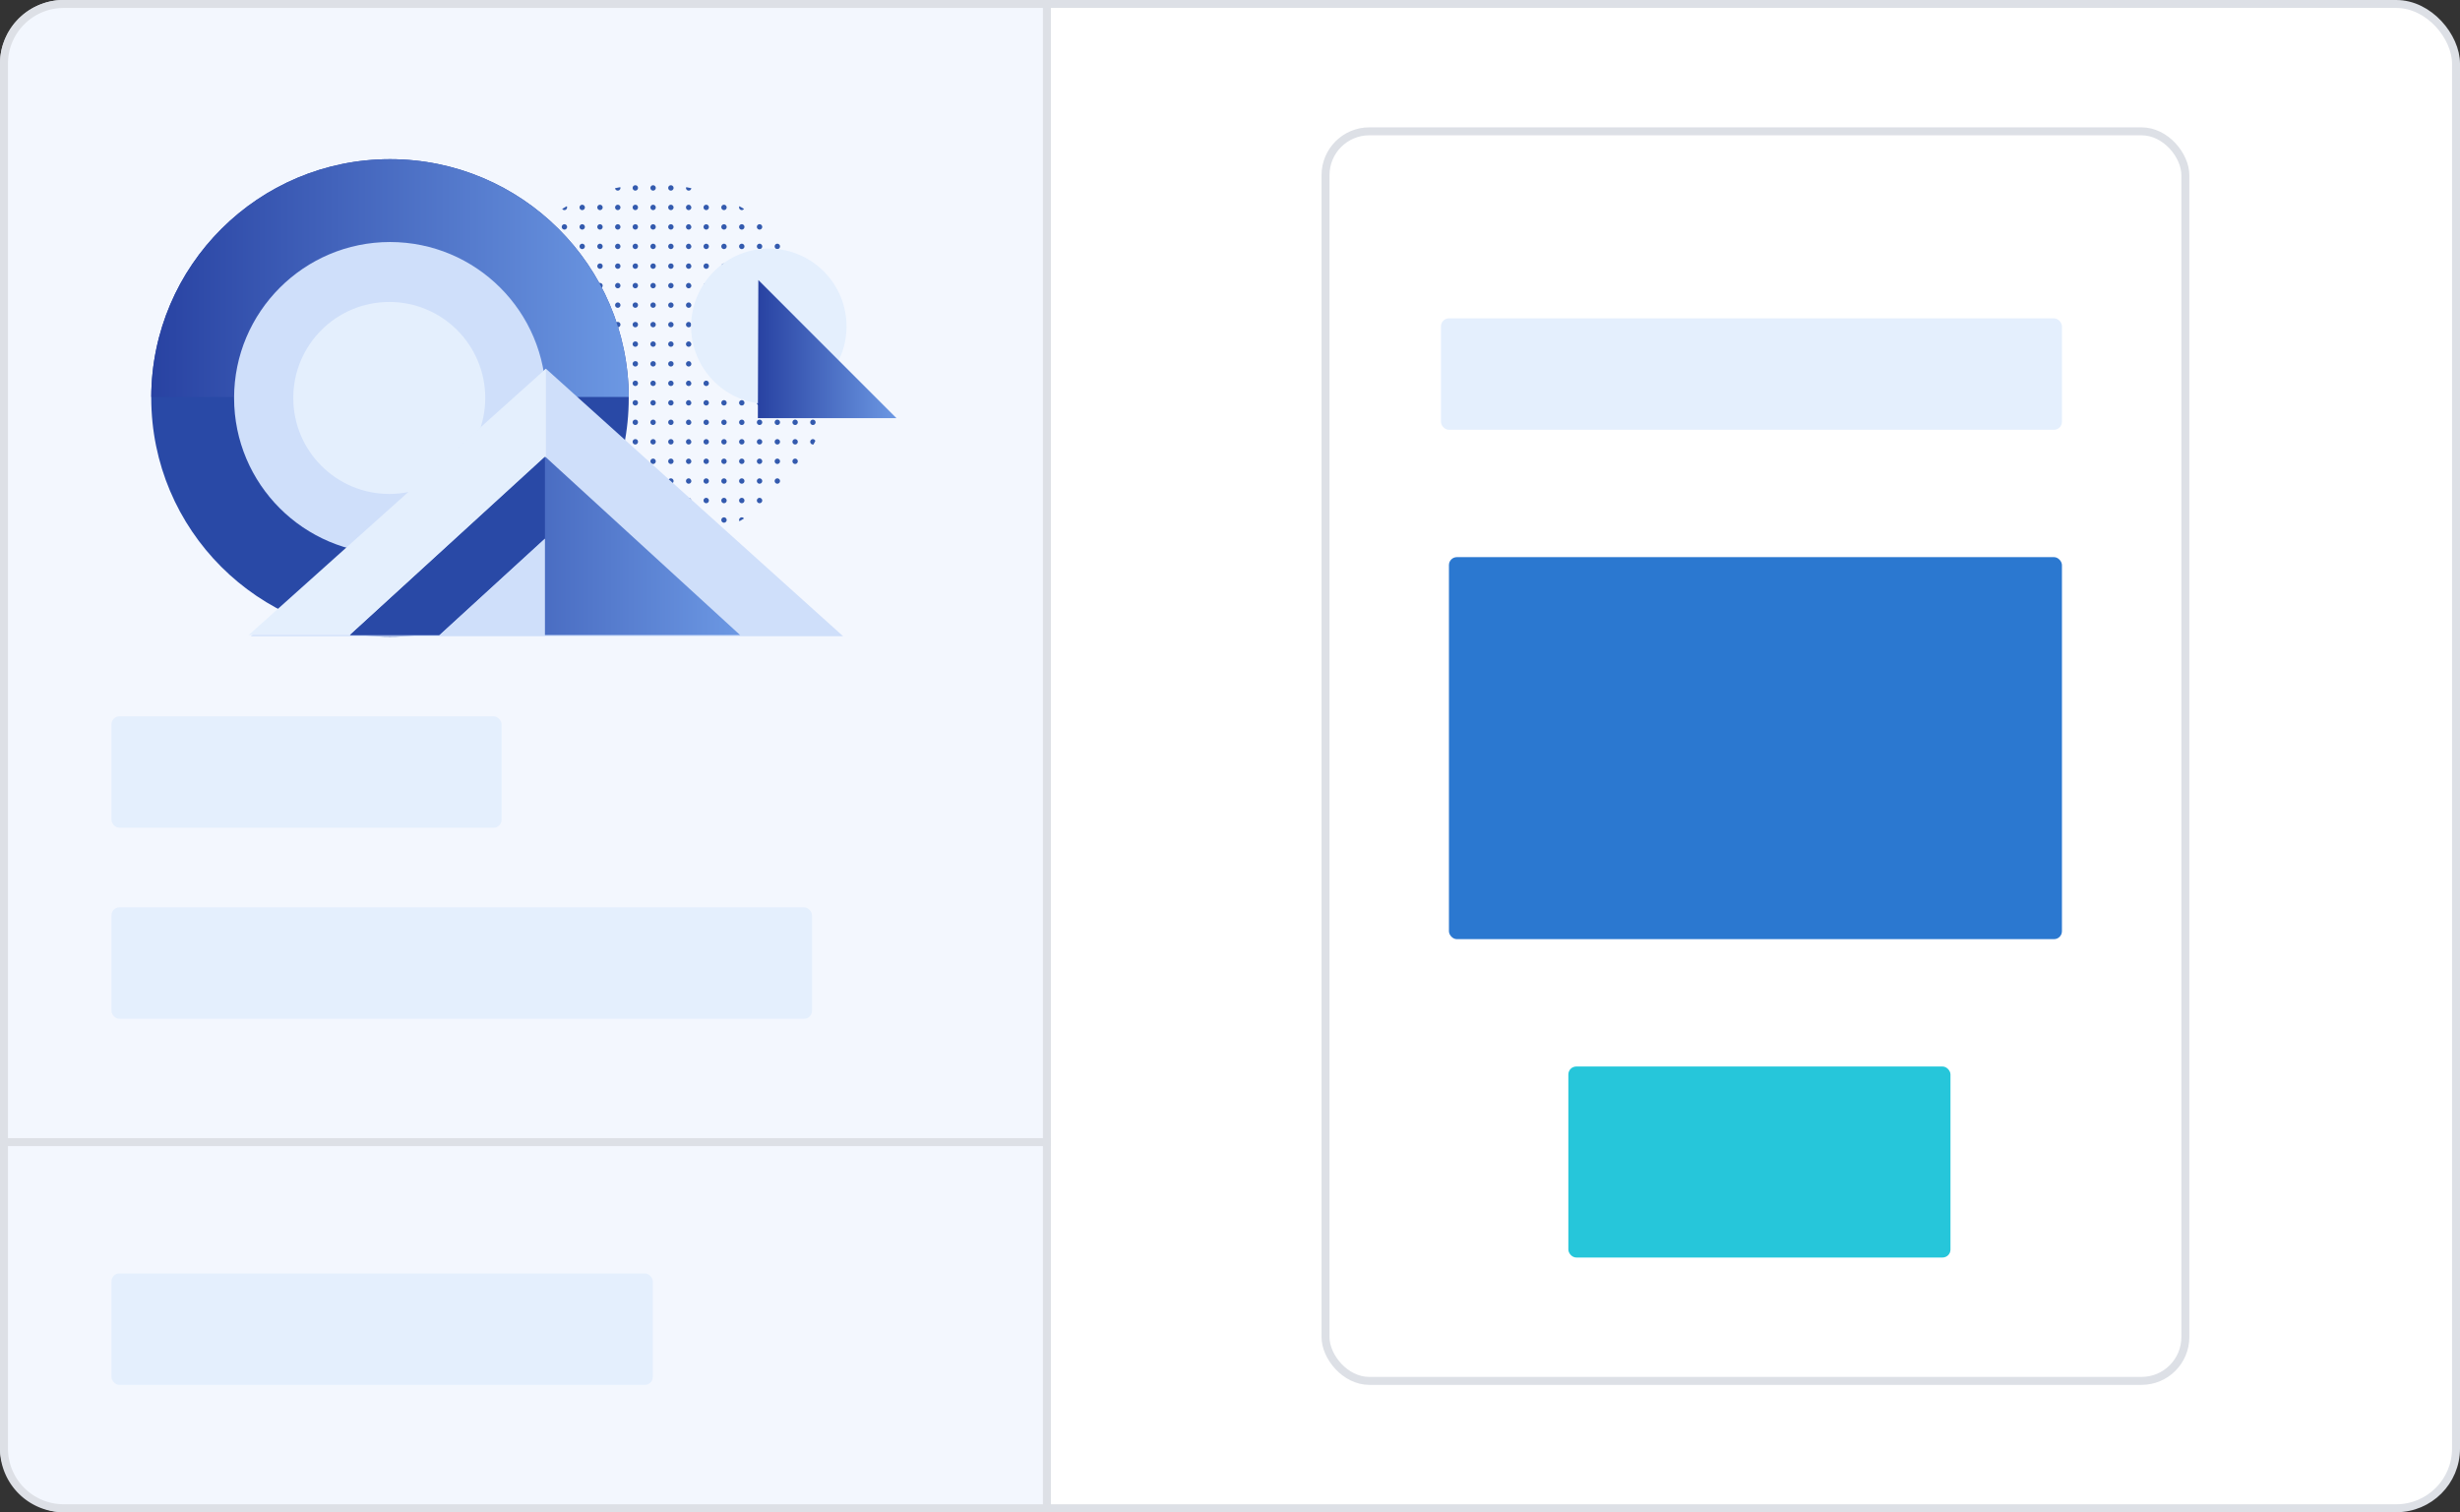 <svg xmlns="http://www.w3.org/2000/svg" width="309" height="190" fill="none" viewBox="0 0 309 190">
    <rect x="0" y="0" width="309" height="190" fill="#333333" stroke="none"/>
    <rect width="308" height="189" x=".5" y=".5" fill="#fff" stroke="#DDE0E6" rx="7.5"/>
    <rect width="108" height="157" x="166.5" y="16.5" fill="#fff" stroke="#DDE0E6" rx="5.5"/>
    <path fill="#F3F7FE" stroke="#DDE0E6" d="M.5 8A7.5 7.5 0 0 1 8 .5h123.5v189H8A7.5 7.5 0 0 1 .5 182V8z"/>
    <path fill="#335AAE" d="M82.035 23.275a.34.34 0 0 0-.336.337.34.34 0 0 0 .336.337.34.34 0 0 0 .337-.337.34.34 0 0 0-.337-.337zM84.27 23.275a.34.34 0 0 0-.336.337.34.34 0 0 0 .336.337.34.34 0 0 0 .337-.337.34.34 0 0 0-.337-.337zM86.503 23.949c.184 0 .306-.123.337-.306-.215-.03-.429-.092-.643-.123 0 .031-.03.062-.03.092a.34.34 0 0 0 .336.337zM82.035 25.724a.34.34 0 0 0-.336.337.34.34 0 0 0 .336.337.34.34 0 0 0 .337-.337.34.34 0 0 0-.337-.337zM84.27 25.724a.34.34 0 0 0-.336.337.34.34 0 0 0 .336.337.34.34 0 0 0 .337-.337.34.34 0 0 0-.337-.337zM86.503 25.724a.34.34 0 0 0-.337.337.34.34 0 0 0 .337.337.34.34 0 0 0 .337-.337c-.031-.184-.153-.337-.337-.337zM88.706 25.724a.34.34 0 0 0-.336.337.34.34 0 0 0 .336.337.34.34 0 0 0 .337-.337.34.34 0 0 0-.337-.337zM90.94 25.724a.34.34 0 0 0-.336.337.34.34 0 0 0 .336.337.34.34 0 0 0 .337-.337.34.34 0 0 0-.337-.337zM93.175 26.398a.321.321 0 0 0 .276-.153c-.184-.123-.368-.215-.582-.337-.03.061-.03.092-.03.153a.34.34 0 0 0 .336.337zM82.035 28.173a.34.34 0 0 0-.336.337.34.34 0 0 0 .336.337.34.34 0 0 0 .337-.337.34.34 0 0 0-.337-.337zM84.27 28.173a.34.34 0 0 0-.336.337.34.34 0 0 0 .336.337.34.34 0 0 0 .337-.337.34.34 0 0 0-.337-.337zM86.503 28.173a.34.34 0 0 0-.337.337.34.34 0 0 0 .337.337.34.34 0 0 0 .337-.337c-.031-.184-.153-.337-.337-.337zM88.706 28.173a.34.34 0 0 0-.336.337.34.34 0 0 0 .336.337.34.34 0 0 0 .337-.337.34.34 0 0 0-.337-.337zM90.94 28.173a.34.34 0 0 0-.336.337.34.34 0 0 0 .336.337.34.34 0 0 0 .337-.337.34.34 0 0 0-.337-.337zM93.175 28.173a.34.34 0 0 0-.337.337.34.34 0 0 0 .337.337.34.34 0 0 0 .337-.337.34.34 0 0 0-.337-.337zM95.408 28.173a.34.34 0 0 0-.337.337.34.34 0 0 0 .337.337.34.34 0 0 0 .337-.337.34.34 0 0 0-.337-.337zM82.035 30.622a.34.34 0 0 0-.336.337.34.34 0 0 0 .336.337.34.34 0 0 0 .337-.337.34.34 0 0 0-.337-.337zM84.27 30.622a.34.34 0 0 0-.336.337.34.34 0 0 0 .336.337.34.34 0 0 0 .337-.337.34.34 0 0 0-.337-.337zM86.503 30.622a.34.34 0 0 0-.337.337.34.34 0 0 0 .337.337.34.34 0 0 0 .337-.337c-.031-.183-.153-.337-.337-.337zM88.706 30.622a.34.34 0 0 0-.336.337.34.34 0 0 0 .336.337.34.34 0 0 0 .337-.337.34.34 0 0 0-.337-.337zM90.94 30.622a.34.34 0 0 0-.336.337.34.34 0 0 0 .336.337.34.34 0 0 0 .337-.337.34.34 0 0 0-.337-.337zM93.175 30.622a.34.34 0 0 0-.337.337.34.34 0 0 0 .337.337.34.34 0 0 0 .337-.337.34.34 0 0 0-.337-.337zM95.408 30.622a.34.34 0 0 0-.337.337.34.34 0 0 0 .337.337.34.34 0 0 0 .337-.337.34.34 0 0 0-.337-.337zM97.642 30.622a.34.34 0 0 0-.337.337.34.34 0 0 0 .337.337.34.34 0 0 0 .336-.337.34.34 0 0 0-.336-.337zM82.035 33.102a.34.34 0 0 0-.336.337.34.34 0 0 0 .336.336.34.34 0 0 0 .337-.336c0-.215-.153-.337-.337-.337zM84.27 33.102a.34.34 0 0 0-.336.337.34.34 0 0 0 .336.336.34.34 0 0 0 .337-.336c0-.215-.153-.337-.337-.337zM86.503 33.102a.34.34 0 0 0-.337.337.34.34 0 0 0 .337.336.34.34 0 0 0 .337-.336c-.031-.215-.153-.337-.337-.337zM88.706 33.102a.34.34 0 0 0-.336.337.34.34 0 0 0 .336.336.34.34 0 0 0 .337-.336c0-.215-.153-.337-.337-.337zM90.94 33.102a.34.34 0 0 0-.336.337.34.34 0 0 0 .336.336.34.34 0 0 0 .337-.336c0-.215-.153-.337-.337-.337zM93.175 33.102a.34.34 0 0 0-.337.337.34.34 0 0 0 .337.336.34.34 0 0 0 .337-.336c0-.215-.153-.337-.337-.337zM95.408 33.102a.34.34 0 0 0-.337.337.34.34 0 0 0 .337.336.34.34 0 0 0 .337-.336c0-.215-.154-.337-.337-.337zM97.642 33.102a.34.34 0 0 0-.337.337.34.34 0 0 0 .337.336.34.34 0 0 0 .336-.336c0-.215-.153-.337-.336-.337zM99.876 33.102a.34.34 0 0 0-.337.337.34.34 0 0 0 .337.336.34.34 0 0 0 .336-.336c0-.215-.153-.337-.337-.337zM82.035 35.55a.34.34 0 0 0-.336.338.34.34 0 0 0 .336.336.34.34 0 0 0 .337-.336.34.34 0 0 0-.337-.337zM84.27 35.55a.34.34 0 0 0-.336.338.34.34 0 0 0 .336.336.34.34 0 0 0 .337-.336.34.34 0 0 0-.337-.337zM86.503 35.55a.34.34 0 0 0-.337.338.34.34 0 0 0 .337.336.34.34 0 0 0 .337-.336c-.031-.184-.153-.337-.337-.337zM88.706 35.55a.34.34 0 0 0-.336.338.34.34 0 0 0 .336.336.34.34 0 0 0 .337-.336.34.34 0 0 0-.337-.337zM90.94 35.55a.34.34 0 0 0-.336.338.34.34 0 0 0 .336.336.34.34 0 0 0 .337-.336.34.34 0 0 0-.337-.337zM93.175 35.55a.34.34 0 0 0-.337.338.34.34 0 0 0 .337.336.34.34 0 0 0 .337-.336.34.34 0 0 0-.337-.337zM95.408 35.55a.34.34 0 0 0-.337.338.34.34 0 0 0 .337.336.34.34 0 0 0 .337-.336.34.34 0 0 0-.337-.337zM97.642 35.55a.34.34 0 0 0-.337.338.34.34 0 0 0 .337.336.34.34 0 0 0 .336-.336.34.34 0 0 0-.336-.337zM99.876 35.55a.34.34 0 0 0-.337.338.34.34 0 0 0 .337.336.34.34 0 0 0 .336-.336.34.34 0 0 0-.337-.337zM101.773 35.888a.34.34 0 0 0 .336.336c.153 0 .276-.091.306-.214-.061-.153-.153-.275-.214-.428-.03 0-.061-.031-.092-.031a.34.34 0 0 0-.336.337zM82.035 38a.34.34 0 0 0-.336.337.34.34 0 0 0 .336.336.34.34 0 0 0 .337-.336.34.34 0 0 0-.337-.337zM84.27 38a.34.34 0 0 0-.336.337.34.34 0 0 0 .336.336.34.34 0 0 0 .337-.336.34.34 0 0 0-.337-.337zM86.503 38a.34.34 0 0 0-.337.337.34.34 0 0 0 .337.336.34.34 0 0 0 .337-.336c-.031-.184-.153-.337-.337-.337zM88.706 38a.34.34 0 0 0-.336.337.34.34 0 0 0 .336.336.34.34 0 0 0 .337-.336.34.34 0 0 0-.337-.337zM90.94 38a.34.34 0 0 0-.336.337.34.34 0 0 0 .336.336.34.34 0 0 0 .337-.336.34.34 0 0 0-.337-.337zM93.175 38a.34.34 0 0 0-.337.337.34.34 0 0 0 .337.336.34.34 0 0 0 .337-.336.34.34 0 0 0-.337-.337zM95.408 38a.34.34 0 0 0-.337.337.34.34 0 0 0 .337.336.34.34 0 0 0 .337-.336.34.34 0 0 0-.337-.337zM97.642 38a.34.34 0 0 0-.337.337.34.34 0 0 0 .337.336.34.34 0 0 0 .336-.336.34.34 0 0 0-.336-.337zM99.876 38a.34.34 0 0 0-.337.337.34.34 0 0 0 .337.336.34.34 0 0 0 .336-.336.34.34 0 0 0-.337-.337zM102.109 38.673a.34.34 0 0 0 .337-.336.34.34 0 0 0-.337-.337.34.34 0 0 0-.336.337.34.34 0 0 0 .336.336zM82.035 40.449a.34.34 0 0 0-.336.337.34.34 0 0 0 .336.336.34.34 0 0 0 .337-.336.34.34 0 0 0-.337-.337zM84.27 40.449a.34.34 0 0 0-.336.337.34.34 0 0 0 .336.336.34.34 0 0 0 .337-.336.34.34 0 0 0-.337-.337zM86.503 40.449a.34.34 0 0 0-.337.337.34.34 0 0 0 .337.336.34.34 0 0 0 .337-.336c-.031-.184-.153-.337-.337-.337zM88.706 40.449a.34.34 0 0 0-.336.337.34.34 0 0 0 .336.336.34.34 0 0 0 .337-.336.34.34 0 0 0-.337-.337zM90.94 40.449a.34.34 0 0 0-.336.337.34.34 0 0 0 .336.336.34.34 0 0 0 .337-.336.34.34 0 0 0-.337-.337zM93.175 40.449a.34.34 0 0 0-.337.337.34.34 0 0 0 .337.336.34.34 0 0 0 .337-.336.34.34 0 0 0-.337-.337zM95.408 40.449a.34.34 0 0 0-.337.337.34.34 0 0 0 .337.336.34.34 0 0 0 .337-.336.34.34 0 0 0-.337-.337zM97.642 40.449a.34.34 0 0 0-.337.337.34.34 0 0 0 .337.336.34.34 0 0 0 .336-.336.34.34 0 0 0-.336-.337zM99.876 40.449a.34.34 0 0 0-.337.337.34.34 0 0 0 .337.336.34.34 0 0 0 .336-.336.34.34 0 0 0-.337-.337zM102.109 41.122a.34.34 0 0 0 .337-.336.34.34 0 0 0-.337-.337.34.34 0 0 0-.336.337.34.34 0 0 0 .336.336zM104.13 41.03c-.031-.122-.061-.275-.092-.397-.03.03-.03.091-.03.153 0 .092.03.183.122.245zM82.035 42.898a.34.34 0 0 0-.336.337.34.34 0 0 0 .336.336.34.34 0 0 0 .337-.336.34.34 0 0 0-.337-.337zM84.27 42.898a.34.34 0 0 0-.336.337.34.34 0 0 0 .336.336.34.34 0 0 0 .337-.336.34.34 0 0 0-.337-.337zM86.503 42.898a.34.34 0 0 0-.337.337.34.34 0 0 0 .337.336.34.34 0 0 0 .337-.336c-.031-.184-.153-.337-.337-.337zM88.706 42.898a.34.34 0 0 0-.336.337.34.34 0 0 0 .336.336.34.34 0 0 0 .337-.336.34.34 0 0 0-.337-.337zM90.94 42.898a.34.34 0 0 0-.336.337.34.34 0 0 0 .336.336.34.34 0 0 0 .337-.336.34.34 0 0 0-.337-.337zM93.175 42.898a.34.34 0 0 0-.337.337.34.34 0 0 0 .337.336.34.34 0 0 0 .337-.336.34.34 0 0 0-.337-.337zM95.408 42.898a.34.34 0 0 0-.337.337.34.34 0 0 0 .337.336.34.34 0 0 0 .337-.336.34.34 0 0 0-.337-.337zM97.642 42.898a.34.34 0 0 0-.337.337.34.34 0 0 0 .337.336.34.34 0 0 0 .336-.336.34.34 0 0 0-.336-.337zM99.876 42.898a.34.34 0 0 0-.337.337.34.34 0 0 0 .337.336.34.34 0 0 0 .336-.336.34.34 0 0 0-.337-.337zM102.109 43.571a.34.34 0 0 0 .337-.336.34.34 0 0 0-.337-.337.34.34 0 0 0-.336.337.34.34 0 0 0 .336.336zM104.008 43.235a.34.34 0 0 0 .336.336c.061 0 .123-.03.153-.06-.03-.215-.03-.399-.061-.613-.031 0-.061-.03-.092-.03-.183.03-.336.183-.336.367zM82.035 45.378a.34.34 0 0 0-.336.336.34.34 0 0 0 .336.337.34.34 0 0 0 .337-.337c0-.214-.153-.336-.337-.336zM84.27 45.378a.34.34 0 0 0-.336.336.34.34 0 0 0 .336.337.34.34 0 0 0 .337-.337c0-.214-.153-.336-.337-.336zM86.503 45.378a.34.34 0 0 0-.337.336.34.34 0 0 0 .337.337.34.34 0 0 0 .337-.337c-.031-.214-.153-.336-.337-.336zM88.706 45.378a.34.34 0 0 0-.336.336.34.34 0 0 0 .336.337.34.34 0 0 0 .337-.337c0-.214-.153-.336-.337-.336zM90.94 45.378a.34.34 0 0 0-.336.336.34.34 0 0 0 .336.337.34.34 0 0 0 .337-.337c0-.214-.153-.336-.337-.336zM93.175 45.378a.34.34 0 0 0-.337.336.34.34 0 0 0 .337.337.34.34 0 0 0 .337-.337c0-.214-.153-.336-.337-.336zM95.408 45.378a.34.34 0 0 0-.337.336.34.34 0 0 0 .337.337.34.34 0 0 0 .337-.337c0-.214-.154-.336-.337-.336zM97.642 45.378a.34.34 0 0 0-.337.336.34.34 0 0 0 .337.337.34.34 0 0 0 .336-.337c0-.214-.153-.336-.336-.336zM99.876 45.378a.34.34 0 0 0-.337.336.34.34 0 0 0 .337.337.34.34 0 0 0 .336-.337c0-.214-.153-.336-.337-.336zM102.109 46.02a.34.34 0 0 0 .337-.336.34.34 0 0 0-.337-.337.34.34 0 0 0-.336.337.34.34 0 0 0 .336.336zM104.344 45.378a.34.34 0 0 0-.336.336.34.34 0 0 0 .336.337.323.323 0 0 0 .276-.153v-.184-.183c-.092-.123-.184-.153-.276-.153zM82.035 47.827a.34.34 0 0 0-.336.336.34.34 0 0 0 .336.337.34.34 0 0 0 .337-.337.34.34 0 0 0-.337-.336zM84.27 47.827a.34.34 0 0 0-.336.336.34.34 0 0 0 .336.337.34.34 0 0 0 .337-.337.34.34 0 0 0-.337-.336zM86.503 47.827a.34.34 0 0 0-.337.336.34.34 0 0 0 .337.337.34.34 0 0 0 .337-.337c-.031-.183-.153-.336-.337-.336zM88.706 47.827a.34.34 0 0 0-.336.336.34.34 0 0 0 .336.337.34.34 0 0 0 .337-.337.34.34 0 0 0-.337-.336zM90.94 47.827a.34.34 0 0 0-.336.336.34.34 0 0 0 .336.337.34.34 0 0 0 .337-.337.34.34 0 0 0-.337-.336zM93.175 47.827a.34.34 0 0 0-.337.336.34.34 0 0 0 .337.337.34.34 0 0 0 .337-.337.34.34 0 0 0-.337-.336zM95.408 47.827a.34.34 0 0 0-.337.336.34.34 0 0 0 .337.337.34.34 0 0 0 .337-.337.34.34 0 0 0-.337-.336zM97.642 47.827a.34.34 0 0 0-.337.336.34.34 0 0 0 .337.337.34.34 0 0 0 .336-.337.34.34 0 0 0-.336-.336zM99.876 47.827a.34.34 0 0 0-.337.336.34.34 0 0 0 .337.337.34.34 0 0 0 .336-.337.34.34 0 0 0-.337-.336zM102.109 48.47a.34.34 0 0 0 .337-.337.34.34 0 0 0-.337-.337.34.34 0 0 0-.336.337c0 .214.153.336.336.336zM104.008 48.163a.34.34 0 0 0 .336.337c.031 0 .061 0 .092-.03.031-.184.061-.399.061-.613-.061-.03-.092-.061-.153-.061-.183.03-.336.184-.336.367zM82.035 50.276a.34.34 0 0 0-.336.336.34.34 0 0 0 .336.337.34.34 0 0 0 .337-.337.34.34 0 0 0-.337-.337zM84.27 50.276a.34.34 0 0 0-.336.336.34.34 0 0 0 .336.337.34.34 0 0 0 .337-.337.34.34 0 0 0-.337-.337zM86.503 50.276a.34.34 0 0 0-.337.336.34.34 0 0 0 .337.337.34.34 0 0 0 .337-.337c-.031-.183-.153-.337-.337-.337zM88.706 50.276a.34.34 0 0 0-.336.336.34.34 0 0 0 .336.337.34.34 0 0 0 .337-.337.34.34 0 0 0-.337-.337zM90.94 50.276a.34.34 0 0 0-.336.336.34.34 0 0 0 .336.337.34.34 0 0 0 .337-.337.34.34 0 0 0-.337-.337zM93.175 50.276a.34.34 0 0 0-.337.336.34.34 0 0 0 .337.337.34.34 0 0 0 .337-.337.34.34 0 0 0-.337-.337zM95.408 50.276a.34.34 0 0 0-.337.336.34.34 0 0 0 .337.337.34.34 0 0 0 .337-.337.34.34 0 0 0-.337-.337zM97.642 50.276a.34.34 0 0 0-.337.336.34.34 0 0 0 .337.337.34.34 0 0 0 .336-.337.34.34 0 0 0-.336-.337zM99.876 50.276a.34.34 0 0 0-.337.336.34.34 0 0 0 .337.337.34.34 0 0 0 .336-.337.34.34 0 0 0-.337-.337zM102.109 50.949a.34.34 0 0 0 .337-.337.34.34 0 0 0-.337-.337.34.34 0 0 0-.336.337.34.34 0 0 0 .336.337zM104.008 50.612c0 .061 0 .092.03.153.031-.122.061-.275.092-.398-.092.03-.122.123-.122.245zM82.035 52.724a.34.34 0 0 0-.336.337.34.34 0 0 0 .336.337.34.34 0 0 0 .337-.337.34.34 0 0 0-.337-.337zM84.27 52.724a.34.34 0 0 0-.336.337.34.34 0 0 0 .336.337.34.34 0 0 0 .337-.337.34.34 0 0 0-.337-.337zM86.503 52.724a.34.34 0 0 0-.337.337.34.34 0 0 0 .337.337.34.34 0 0 0 .337-.337c-.031-.184-.153-.337-.337-.337zM88.706 52.724a.34.34 0 0 0-.336.337.34.34 0 0 0 .336.337.34.34 0 0 0 .337-.337.34.34 0 0 0-.337-.337zM90.94 52.724a.34.34 0 0 0-.336.337.34.34 0 0 0 .336.337.34.34 0 0 0 .337-.337.34.34 0 0 0-.337-.337zM93.175 52.724a.34.34 0 0 0-.337.337.34.34 0 0 0 .337.337.34.34 0 0 0 .337-.337.34.34 0 0 0-.337-.337zM95.408 52.724a.34.34 0 0 0-.337.337.34.34 0 0 0 .337.337.34.34 0 0 0 .337-.337.34.34 0 0 0-.337-.337zM97.642 52.724a.34.34 0 0 0-.337.337.34.34 0 0 0 .337.337.34.34 0 0 0 .336-.337.34.34 0 0 0-.336-.337zM99.876 52.724a.34.34 0 0 0-.337.337.34.34 0 0 0 .337.337.34.34 0 0 0 .336-.337.34.34 0 0 0-.337-.337zM102.109 53.398a.34.34 0 0 0 .337-.337.34.34 0 0 0-.337-.337.34.34 0 0 0-.336.337.34.34 0 0 0 .336.337zM82.035 55.173a.34.34 0 0 0-.336.337.34.34 0 0 0 .336.337.34.34 0 0 0 .337-.337.34.34 0 0 0-.337-.337zM84.27 55.173a.34.34 0 0 0-.336.337.34.34 0 0 0 .336.337.34.34 0 0 0 .337-.337.34.34 0 0 0-.337-.337zM86.503 55.173a.34.34 0 0 0-.337.337.34.34 0 0 0 .337.337.34.34 0 0 0 .337-.337c-.031-.183-.153-.337-.337-.337zM88.706 55.173a.34.34 0 0 0-.336.337.34.34 0 0 0 .336.337.34.34 0 0 0 .337-.337.34.34 0 0 0-.337-.337zM90.94 55.173a.34.34 0 0 0-.336.337.34.34 0 0 0 .336.337.34.34 0 0 0 .337-.337.34.34 0 0 0-.337-.337zM93.175 55.173a.34.34 0 0 0-.337.337.34.34 0 0 0 .337.337.34.34 0 0 0 .337-.337.34.34 0 0 0-.337-.337zM95.408 55.173a.34.34 0 0 0-.337.337.34.34 0 0 0 .337.337.34.34 0 0 0 .337-.337.34.34 0 0 0-.337-.337zM97.642 55.173a.34.34 0 0 0-.337.337.34.34 0 0 0 .337.337.34.34 0 0 0 .336-.337.34.34 0 0 0-.336-.337zM99.876 55.173a.34.34 0 0 0-.337.337.34.34 0 0 0 .337.337.34.34 0 0 0 .336-.337.34.34 0 0 0-.337-.337zM102.109 55.173a.34.34 0 0 0-.336.337.34.34 0 0 0 .336.337c.031 0 .062 0 .092-.03.061-.154.153-.276.214-.43-.061-.122-.183-.214-.306-.214zM82.035 57.622a.34.34 0 0 0-.336.337.34.34 0 0 0 .336.337.34.34 0 0 0 .337-.337.34.34 0 0 0-.337-.337zM84.27 57.622a.34.34 0 0 0-.336.337.34.34 0 0 0 .336.337.34.34 0 0 0 .337-.337.34.34 0 0 0-.337-.337zM86.503 57.622a.34.34 0 0 0-.337.337.34.34 0 0 0 .337.337.34.34 0 0 0 .337-.337c-.031-.184-.153-.337-.337-.337zM88.706 57.622a.34.34 0 0 0-.336.337.34.34 0 0 0 .336.337.34.34 0 0 0 .337-.337.34.34 0 0 0-.337-.337zM90.94 57.622a.34.34 0 0 0-.336.337.34.34 0 0 0 .336.337.34.34 0 0 0 .337-.337.34.34 0 0 0-.337-.337zM93.175 57.622a.34.34 0 0 0-.337.337.34.34 0 0 0 .337.337.34.34 0 0 0 .337-.337.34.34 0 0 0-.337-.337zM95.408 57.622a.34.34 0 0 0-.337.337.34.34 0 0 0 .337.337.34.34 0 0 0 .337-.337.34.34 0 0 0-.337-.337zM97.642 57.622a.34.34 0 0 0-.337.337.34.34 0 0 0 .337.337.34.34 0 0 0 .336-.337.34.34 0 0 0-.336-.337zM99.876 57.622a.34.34 0 0 0-.337.337.34.34 0 0 0 .337.337.34.34 0 0 0 .336-.337.34.34 0 0 0-.337-.337zM82.035 60.102a.34.34 0 0 0-.336.337.34.34 0 0 0 .336.336.34.34 0 0 0 .337-.336.34.34 0 0 0-.337-.337zM84.27 60.102a.34.34 0 0 0-.336.337.34.34 0 0 0 .336.336.34.34 0 0 0 .337-.336.34.34 0 0 0-.337-.337zM86.503 60.102a.34.34 0 0 0-.337.337.34.34 0 0 0 .337.336.34.34 0 0 0 .337-.336c-.031-.184-.153-.337-.337-.337zM88.706 60.102a.34.34 0 0 0-.336.337.34.34 0 0 0 .336.336.34.34 0 0 0 .337-.336.34.34 0 0 0-.337-.337zM90.94 60.102a.34.34 0 0 0-.336.337.34.34 0 0 0 .336.336.34.34 0 0 0 .337-.336.34.34 0 0 0-.337-.337zM93.175 60.102a.34.34 0 0 0-.337.337.34.34 0 0 0 .337.336.34.34 0 0 0 .337-.336.34.34 0 0 0-.337-.337zM95.408 60.102a.34.34 0 0 0-.337.337.34.34 0 0 0 .337.336.34.34 0 0 0 .337-.336.34.34 0 0 0-.337-.337zM97.642 60.102a.34.34 0 0 0-.337.337.34.34 0 0 0 .337.336.34.34 0 0 0 .336-.336.34.34 0 0 0-.336-.337zM82.035 62.551a.34.34 0 0 0-.336.337.34.34 0 0 0 .336.337.34.34 0 0 0 .337-.337.34.34 0 0 0-.337-.337zM84.27 62.551a.34.34 0 0 0-.336.337.34.34 0 0 0 .336.337.34.34 0 0 0 .337-.337.34.34 0 0 0-.337-.337zM86.503 62.551a.34.34 0 0 0-.337.337.34.34 0 0 0 .337.337.34.34 0 0 0 .337-.337c-.031-.184-.153-.337-.337-.337zM88.706 62.551a.34.34 0 0 0-.336.337.34.34 0 0 0 .336.337.34.34 0 0 0 .337-.337.34.34 0 0 0-.337-.337zM90.94 62.551a.34.34 0 0 0-.336.337.34.34 0 0 0 .336.337.34.34 0 0 0 .337-.337.34.34 0 0 0-.337-.337zM93.175 62.551a.34.34 0 0 0-.337.337.34.34 0 0 0 .337.337.34.34 0 0 0 .337-.337.34.34 0 0 0-.337-.337zM95.408 62.551a.34.34 0 0 0-.337.337.34.34 0 0 0 .337.337.34.34 0 0 0 .337-.337.34.34 0 0 0-.337-.337zM82.035 65a.34.34 0 0 0-.336.337.34.34 0 0 0 .336.336.34.34 0 0 0 .337-.336.34.34 0 0 0-.337-.337zM84.27 65a.34.34 0 0 0-.336.337.34.34 0 0 0 .336.336.34.34 0 0 0 .337-.336.34.34 0 0 0-.337-.337zM86.503 65a.34.34 0 0 0-.337.337.34.34 0 0 0 .337.336.34.34 0 0 0 .337-.336c-.031-.184-.153-.337-.337-.337zM88.706 65a.34.34 0 0 0-.336.337.34.34 0 0 0 .336.336.34.34 0 0 0 .337-.336.34.34 0 0 0-.337-.337zM90.94 65a.34.34 0 0 0-.336.337.34.34 0 0 0 .336.336.34.34 0 0 0 .337-.336.34.34 0 0 0-.337-.337zM93.175 65a.34.34 0 0 0-.337.337c0 .06.031.122.031.153.184-.092.367-.215.582-.337a.321.321 0 0 0-.276-.153zM82.035 67.449a.34.34 0 0 0-.336.337.34.34 0 0 0 .336.336.34.34 0 0 0 .337-.336.34.34 0 0 0-.337-.337zM84.27 67.449a.34.34 0 0 0-.336.337.34.34 0 0 0 .336.336.34.34 0 0 0 .337-.336.34.34 0 0 0-.337-.337zM86.503 67.449a.34.34 0 0 0-.337.337c0 .03 0 .06.031.091.214-.03.428-.091.643-.122-.031-.153-.184-.306-.337-.306zM77.598 23.949a.34.34 0 0 0 .337-.337c0-.03 0-.061-.03-.092-.215.031-.43.092-.643.123 0 .153.153.306.336.306zM79.802 23.275a.34.34 0 0 0-.337.337.34.34 0 0 0 .337.337.34.34 0 0 0 .336-.337c0-.183-.122-.337-.337-.337zM70.896 26.398a.34.34 0 0 0 .337-.337c0-.061-.03-.122-.03-.153-.184.092-.368.214-.582.337a.321.321 0 0 0 .275.153zM73.132 25.724a.34.34 0 0 0-.337.337.34.34 0 0 0 .337.337.34.34 0 0 0 .336-.337.34.34 0 0 0-.337-.337zM75.364 25.724a.34.34 0 0 0-.336.337.34.34 0 0 0 .336.337.34.34 0 0 0 .337-.337.34.34 0 0 0-.337-.337zM77.598 25.724a.34.34 0 0 0-.336.337.34.34 0 0 0 .336.337.34.34 0 0 0 .337-.337.34.34 0 0 0-.337-.337zM79.802 25.724a.34.34 0 0 0-.337.337.34.34 0 0 0 .337.337.34.34 0 0 0 .336-.337c0-.184-.122-.337-.337-.337zM68.664 28.173a.34.34 0 0 0-.337.337.34.34 0 0 0 .337.337.34.34 0 0 0 .337-.337.34.34 0 0 0-.337-.337zM70.898 28.173a.34.34 0 0 0-.337.337.34.34 0 0 0 .337.337.34.34 0 0 0 .336-.337.34.34 0 0 0-.336-.337zM73.132 28.173a.34.34 0 0 0-.337.337.34.34 0 0 0 .337.337.34.34 0 0 0 .336-.337.34.34 0 0 0-.337-.337zM75.364 28.173a.34.34 0 0 0-.336.337.34.34 0 0 0 .336.337.34.34 0 0 0 .337-.337.34.34 0 0 0-.337-.337zM77.598 28.173a.34.34 0 0 0-.336.337.34.34 0 0 0 .336.337.34.34 0 0 0 .337-.337.34.34 0 0 0-.337-.337zM79.802 28.173a.34.34 0 0 0-.337.337.34.34 0 0 0 .337.337.34.34 0 0 0 .336-.337c0-.184-.122-.337-.337-.337zM66.429 30.622a.34.34 0 0 0-.337.337.34.34 0 0 0 .337.337.34.34 0 0 0 .337-.337.34.34 0 0 0-.337-.337zM68.664 30.622a.34.34 0 0 0-.337.337.34.34 0 0 0 .337.337.34.34 0 0 0 .337-.337.34.34 0 0 0-.337-.337zM70.898 30.622a.34.34 0 0 0-.337.337.34.34 0 0 0 .337.337.34.34 0 0 0 .336-.337.34.34 0 0 0-.336-.337zM73.132 30.622a.34.34 0 0 0-.337.337.34.34 0 0 0 .337.337.34.34 0 0 0 .336-.337.34.34 0 0 0-.337-.337zM75.364 30.622a.34.34 0 0 0-.336.337.34.34 0 0 0 .336.337.34.34 0 0 0 .337-.337.34.34 0 0 0-.337-.337zM77.598 30.622a.34.34 0 0 0-.336.337.34.34 0 0 0 .336.337.34.34 0 0 0 .337-.337.34.34 0 0 0-.337-.337zM79.802 30.622a.34.34 0 0 0-.337.337.34.34 0 0 0 .337.337.34.34 0 0 0 .336-.337c0-.183-.122-.337-.337-.337zM64.195 33.102a.34.34 0 0 0-.336.337.34.34 0 0 0 .336.336.34.34 0 0 0 .337-.336c0-.215-.153-.337-.337-.337zM66.429 33.102a.34.34 0 0 0-.337.337.34.34 0 0 0 .337.336.34.34 0 0 0 .337-.336c0-.215-.153-.337-.337-.337zM68.664 33.102a.34.34 0 0 0-.337.337.34.34 0 0 0 .337.336.34.34 0 0 0 .337-.336c0-.215-.154-.337-.337-.337zM70.898 33.102a.34.34 0 0 0-.337.337.34.34 0 0 0 .337.336.34.34 0 0 0 .336-.336c0-.215-.153-.337-.336-.337zM73.132 33.102a.34.34 0 0 0-.337.337.34.34 0 0 0 .337.336.34.34 0 0 0 .336-.336c0-.215-.153-.337-.337-.337zM75.364 33.102a.34.34 0 0 0-.336.337.34.34 0 0 0 .336.336.34.34 0 0 0 .337-.336c0-.215-.153-.337-.337-.337zM77.598 33.102a.34.34 0 0 0-.336.337.34.34 0 0 0 .336.336.34.34 0 0 0 .337-.336c0-.215-.153-.337-.337-.337zM79.802 33.102a.34.34 0 0 0-.337.337.34.34 0 0 0 .337.336.34.34 0 0 0 .336-.336c0-.215-.122-.337-.337-.337zM61.962 36.224a.34.34 0 0 0 .337-.336.34.34 0 0 0-.337-.337c-.03 0-.06 0-.092.03-.06.154-.152.276-.214.43.062.09.184.213.306.213zM64.195 35.55a.34.34 0 0 0-.336.338.34.34 0 0 0 .336.336.34.34 0 0 0 .337-.336.34.34 0 0 0-.337-.337zM66.429 35.55a.34.34 0 0 0-.337.338.34.34 0 0 0 .337.336.34.34 0 0 0 .337-.336.34.34 0 0 0-.337-.337zM68.664 35.55a.34.34 0 0 0-.337.338.34.34 0 0 0 .337.336.34.34 0 0 0 .337-.336.34.34 0 0 0-.337-.337zM70.898 35.55a.34.34 0 0 0-.337.338.34.34 0 0 0 .337.336.34.34 0 0 0 .336-.336.34.34 0 0 0-.336-.337zM73.132 35.55a.34.34 0 0 0-.337.338.34.34 0 0 0 .337.336.34.34 0 0 0 .336-.336.34.34 0 0 0-.337-.337zM75.364 35.55a.34.34 0 0 0-.336.338.34.34 0 0 0 .336.336.34.34 0 0 0 .337-.336.34.34 0 0 0-.337-.337zM77.598 35.55a.34.34 0 0 0-.336.338.34.34 0 0 0 .336.336.34.34 0 0 0 .337-.336.34.34 0 0 0-.337-.337zM79.802 35.55a.34.34 0 0 0-.337.338.34.34 0 0 0 .337.336.34.34 0 0 0 .336-.336c0-.184-.122-.337-.337-.337zM61.962 38a.34.34 0 0 0-.336.337.34.34 0 0 0 .336.336.34.34 0 0 0 .337-.336.34.34 0 0 0-.337-.337zM64.195 38a.34.34 0 0 0-.336.337.34.34 0 0 0 .336.336.34.34 0 0 0 .337-.336.34.34 0 0 0-.337-.337zM66.429 38a.34.34 0 0 0-.337.337.34.34 0 0 0 .337.336.34.34 0 0 0 .337-.336.34.34 0 0 0-.337-.337zM68.664 38a.34.34 0 0 0-.337.337.34.34 0 0 0 .337.336.34.34 0 0 0 .337-.336.34.34 0 0 0-.337-.337zM70.898 38a.34.34 0 0 0-.337.337.34.34 0 0 0 .337.336.34.34 0 0 0 .336-.336.34.34 0 0 0-.336-.337zM73.132 38a.34.34 0 0 0-.337.337.34.34 0 0 0 .337.336.34.34 0 0 0 .336-.336.34.34 0 0 0-.337-.337zM75.364 38a.34.34 0 0 0-.336.337.34.34 0 0 0 .336.336.34.34 0 0 0 .337-.336.34.34 0 0 0-.337-.337zM77.598 38a.34.34 0 0 0-.336.337.34.34 0 0 0 .336.336.34.34 0 0 0 .337-.336.34.34 0 0 0-.337-.337zM79.802 38a.34.34 0 0 0-.337.337.34.34 0 0 0 .337.336.34.34 0 0 0 .336-.336c0-.184-.122-.337-.337-.337zM60.064 40.786c0-.062 0-.092-.03-.153-.031.122-.062.275-.092.398a.278.278 0 0 0 .122-.245zM61.962 40.449a.34.34 0 0 0-.336.337.34.34 0 0 0 .336.336.34.34 0 0 0 .337-.336.34.34 0 0 0-.337-.337zM64.195 40.449a.34.34 0 0 0-.336.337.34.34 0 0 0 .336.336.34.34 0 0 0 .337-.336.34.34 0 0 0-.337-.337zM66.429 40.449a.34.34 0 0 0-.337.337.34.34 0 0 0 .337.336.34.34 0 0 0 .337-.336.34.34 0 0 0-.337-.337zM68.664 40.449a.34.34 0 0 0-.337.337.34.34 0 0 0 .337.336.34.34 0 0 0 .337-.336.34.34 0 0 0-.337-.337zM70.898 40.449a.34.34 0 0 0-.337.337.34.34 0 0 0 .337.336.34.34 0 0 0 .336-.336.34.34 0 0 0-.336-.337zM73.132 40.449a.34.34 0 0 0-.337.337.34.34 0 0 0 .337.336.34.34 0 0 0 .336-.336.34.34 0 0 0-.337-.337zM75.364 40.449a.34.34 0 0 0-.336.337.34.34 0 0 0 .336.336.34.34 0 0 0 .337-.336.34.34 0 0 0-.337-.337zM77.598 40.449a.34.34 0 0 0-.336.337.34.34 0 0 0 .336.336.34.34 0 0 0 .337-.336.34.34 0 0 0-.337-.337zM79.802 40.449a.34.34 0 0 0-.337.337.34.34 0 0 0 .337.336.34.34 0 0 0 .336-.336c0-.184-.122-.337-.337-.337zM60.065 43.235a.34.34 0 0 0-.337-.337c-.03 0-.061 0-.092.03-.03.184-.061.399-.061.613.061.03.092.061.153.061.214-.03.337-.184.337-.367zM61.962 42.898a.34.34 0 0 0-.336.337.34.34 0 0 0 .336.336.34.34 0 0 0 .337-.336.34.34 0 0 0-.337-.337zM64.195 42.898a.34.34 0 0 0-.336.337.34.34 0 0 0 .336.336.34.34 0 0 0 .337-.336.34.34 0 0 0-.337-.337zM66.429 42.898a.34.34 0 0 0-.337.337.34.34 0 0 0 .337.336.34.34 0 0 0 .337-.336.34.34 0 0 0-.337-.337zM68.664 42.898a.34.34 0 0 0-.337.337.34.34 0 0 0 .337.336.34.34 0 0 0 .337-.336.34.34 0 0 0-.337-.337zM70.898 42.898a.34.34 0 0 0-.337.337.34.34 0 0 0 .337.336.34.34 0 0 0 .336-.336.34.34 0 0 0-.336-.337zM73.132 42.898a.34.34 0 0 0-.337.337.34.34 0 0 0 .337.336.34.34 0 0 0 .336-.336.34.34 0 0 0-.337-.337zM75.364 42.898a.34.34 0 0 0-.336.337.34.34 0 0 0 .336.336.34.34 0 0 0 .337-.336.34.34 0 0 0-.337-.337zM77.598 42.898a.34.34 0 0 0-.336.337.34.34 0 0 0 .336.336.34.34 0 0 0 .337-.336.34.34 0 0 0-.337-.337zM79.802 42.898a.34.34 0 0 0-.337.337.34.34 0 0 0 .337.336.34.34 0 0 0 .336-.336c0-.184-.122-.337-.337-.337zM59.759 46.02a.34.34 0 0 0 .336-.336.34.34 0 0 0-.336-.337.321.321 0 0 0-.276.153v.367a.321.321 0 0 0 .276.153zM61.962 45.378a.34.34 0 0 0-.336.336.34.34 0 0 0 .336.337.34.34 0 0 0 .337-.337c0-.214-.153-.336-.337-.336zM64.195 45.378a.34.34 0 0 0-.336.336.34.34 0 0 0 .336.337.34.34 0 0 0 .337-.337c0-.214-.153-.336-.337-.336zM66.429 45.378a.34.34 0 0 0-.337.336.34.34 0 0 0 .337.337.34.34 0 0 0 .337-.337c0-.214-.153-.336-.337-.336zM68.664 45.378a.34.34 0 0 0-.337.336.34.34 0 0 0 .337.337.34.34 0 0 0 .337-.337c0-.214-.154-.336-.337-.336zM70.898 45.378a.34.34 0 0 0-.337.336.34.34 0 0 0 .337.337.34.34 0 0 0 .336-.337c0-.214-.153-.336-.336-.336zM73.132 45.378a.34.34 0 0 0-.337.336.34.34 0 0 0 .337.337.34.34 0 0 0 .336-.337c0-.214-.153-.336-.337-.336zM75.364 45.378a.34.34 0 0 0-.336.336.34.34 0 0 0 .336.337.34.34 0 0 0 .337-.337c0-.214-.153-.336-.337-.336zM77.598 45.378a.34.34 0 0 0-.336.336.34.34 0 0 0 .336.337.34.34 0 0 0 .337-.337c0-.214-.153-.336-.337-.336zM79.802 45.378a.34.34 0 0 0-.337.336.34.34 0 0 0 .337.337.34.34 0 0 0 .336-.337c0-.214-.122-.336-.337-.336zM60.065 48.163a.34.34 0 0 0-.337-.336.233.233 0 0 0-.153.06c.03.215.03.399.061.613.03 0 .061.03.092.03.214-.06.337-.183.337-.367zM61.962 47.827a.34.34 0 0 0-.336.336.34.34 0 0 0 .336.337.34.34 0 0 0 .337-.337.34.34 0 0 0-.337-.336zM64.195 47.827a.34.34 0 0 0-.336.336.34.34 0 0 0 .336.337.34.34 0 0 0 .337-.337.34.34 0 0 0-.337-.336zM66.429 47.827a.34.34 0 0 0-.337.336.34.34 0 0 0 .337.337.34.34 0 0 0 .337-.337.34.34 0 0 0-.337-.336zM68.664 47.827a.34.34 0 0 0-.337.336.34.34 0 0 0 .337.337.34.34 0 0 0 .337-.337.34.34 0 0 0-.337-.336zM70.898 47.827a.34.34 0 0 0-.337.336.34.34 0 0 0 .337.337.34.34 0 0 0 .336-.337.34.34 0 0 0-.336-.336zM73.132 47.827a.34.34 0 0 0-.337.336.34.34 0 0 0 .337.337.34.34 0 0 0 .336-.337.34.34 0 0 0-.337-.336zM75.364 47.827a.34.34 0 0 0-.336.336.34.34 0 0 0 .336.337.34.34 0 0 0 .337-.337.34.34 0 0 0-.337-.336zM77.598 47.827a.34.34 0 0 0-.336.336.34.34 0 0 0 .336.337.34.34 0 0 0 .337-.337.34.34 0 0 0-.337-.336zM79.802 47.827a.34.34 0 0 0-.337.336.34.34 0 0 0 .337.337.34.34 0 0 0 .336-.337c0-.183-.122-.336-.337-.336zM59.942 50.337c.03.122.061.275.092.398.03-.031.03-.092.03-.153a.278.278 0 0 0-.122-.245zM61.962 50.276a.34.34 0 0 0-.336.336.34.34 0 0 0 .336.337.34.34 0 0 0 .337-.337.34.34 0 0 0-.337-.337zM64.195 50.276a.34.34 0 0 0-.336.336.34.34 0 0 0 .336.337.34.34 0 0 0 .337-.337.34.34 0 0 0-.337-.337zM66.429 50.276a.34.34 0 0 0-.337.336.34.34 0 0 0 .337.337.34.34 0 0 0 .337-.337.34.34 0 0 0-.337-.337zM68.664 50.276a.34.34 0 0 0-.337.336.34.34 0 0 0 .337.337.34.34 0 0 0 .337-.337.34.34 0 0 0-.337-.337zM70.898 50.276a.34.34 0 0 0-.337.336.34.34 0 0 0 .337.337.34.34 0 0 0 .336-.337.34.34 0 0 0-.336-.337zM73.132 50.276a.34.34 0 0 0-.337.336.34.34 0 0 0 .337.337.34.34 0 0 0 .336-.337.34.34 0 0 0-.337-.337zM75.364 50.276a.34.34 0 0 0-.336.336.34.34 0 0 0 .336.337.34.34 0 0 0 .337-.337.34.34 0 0 0-.337-.337zM77.598 50.276a.34.34 0 0 0-.336.336.34.34 0 0 0 .336.337.34.34 0 0 0 .337-.337.34.34 0 0 0-.337-.337zM79.802 50.276a.34.34 0 0 0-.337.336.34.34 0 0 0 .337.337.34.34 0 0 0 .336-.337c0-.183-.122-.337-.337-.337zM61.962 52.724a.34.34 0 0 0-.336.337.34.34 0 0 0 .336.337.34.34 0 0 0 .337-.337.34.34 0 0 0-.337-.337zM64.195 52.724a.34.34 0 0 0-.336.337.34.34 0 0 0 .336.337.34.34 0 0 0 .337-.337.34.34 0 0 0-.337-.337zM66.429 52.724a.34.34 0 0 0-.337.337.34.34 0 0 0 .337.337.34.34 0 0 0 .337-.337.34.34 0 0 0-.337-.337zM68.664 52.724a.34.34 0 0 0-.337.337.34.34 0 0 0 .337.337.34.34 0 0 0 .337-.337.34.34 0 0 0-.337-.337zM70.898 52.724a.34.34 0 0 0-.337.337.34.34 0 0 0 .337.337.34.34 0 0 0 .336-.337.34.34 0 0 0-.336-.337zM73.132 52.724a.34.34 0 0 0-.337.337.34.34 0 0 0 .337.337.34.34 0 0 0 .336-.337.34.34 0 0 0-.337-.337zM75.364 52.724a.34.34 0 0 0-.336.337.34.34 0 0 0 .336.337.34.34 0 0 0 .337-.337.34.34 0 0 0-.337-.337zM77.598 52.724a.34.34 0 0 0-.336.337.34.34 0 0 0 .336.337.34.34 0 0 0 .337-.337.34.34 0 0 0-.337-.337zM79.802 52.724a.34.34 0 0 0-.337.337.34.34 0 0 0 .337.337.34.34 0 0 0 .336-.337c0-.184-.122-.337-.337-.337zM62.299 55.51a.34.34 0 0 0-.337-.337c-.153 0-.275.092-.306.215.062.153.153.275.215.428.03 0 .06.03.091.03a.34.34 0 0 0 .337-.336zM64.195 55.173a.34.34 0 0 0-.336.337.34.34 0 0 0 .336.337.34.34 0 0 0 .337-.337.34.34 0 0 0-.337-.337zM66.429 55.173a.34.34 0 0 0-.337.337.34.34 0 0 0 .337.337.34.34 0 0 0 .337-.337.34.34 0 0 0-.337-.337zM68.664 55.173a.34.34 0 0 0-.337.337.34.34 0 0 0 .337.337.34.34 0 0 0 .337-.337.34.34 0 0 0-.337-.337zM70.898 55.173a.34.34 0 0 0-.337.337.34.34 0 0 0 .337.337.34.34 0 0 0 .336-.337.34.34 0 0 0-.336-.337zM73.132 55.173a.34.34 0 0 0-.337.337.34.34 0 0 0 .337.337.34.34 0 0 0 .336-.337.34.34 0 0 0-.337-.337zM75.364 55.173a.34.34 0 0 0-.336.337.34.34 0 0 0 .336.337.34.34 0 0 0 .337-.337.34.34 0 0 0-.337-.337zM77.598 55.173a.34.34 0 0 0-.336.337.34.34 0 0 0 .336.337.34.34 0 0 0 .337-.337.34.34 0 0 0-.337-.337zM79.802 55.173a.34.34 0 0 0-.337.337.34.34 0 0 0 .337.337.34.34 0 0 0 .336-.337c0-.183-.122-.337-.337-.337zM64.195 57.622a.34.34 0 0 0-.336.337.34.34 0 0 0 .336.337.34.34 0 0 0 .337-.337.34.34 0 0 0-.337-.337zM66.429 57.622a.34.34 0 0 0-.337.337.34.34 0 0 0 .337.337.34.34 0 0 0 .337-.337.34.34 0 0 0-.337-.337zM68.664 57.622a.34.34 0 0 0-.337.337.34.34 0 0 0 .337.337.34.34 0 0 0 .337-.337.34.34 0 0 0-.337-.337zM70.898 57.622a.34.34 0 0 0-.337.337.34.34 0 0 0 .337.337.34.34 0 0 0 .336-.337.34.34 0 0 0-.336-.337zM73.132 57.622a.34.34 0 0 0-.337.337.34.34 0 0 0 .337.337.34.34 0 0 0 .336-.337.34.34 0 0 0-.337-.337zM75.364 57.622a.34.34 0 0 0-.336.337.34.34 0 0 0 .336.337.34.34 0 0 0 .337-.337.34.34 0 0 0-.337-.337zM77.598 57.622a.34.34 0 0 0-.336.337.34.34 0 0 0 .336.337.34.34 0 0 0 .337-.337.34.34 0 0 0-.337-.337zM79.802 57.622a.34.34 0 0 0-.337.337.34.34 0 0 0 .337.337.34.34 0 0 0 .336-.337c0-.184-.122-.337-.337-.337zM66.429 60.102a.34.34 0 0 0-.337.337.34.34 0 0 0 .337.336.34.34 0 0 0 .337-.336.34.34 0 0 0-.337-.337zM68.664 60.102a.34.34 0 0 0-.337.337.34.34 0 0 0 .337.336.34.34 0 0 0 .337-.336.34.34 0 0 0-.337-.337zM70.898 60.102a.34.34 0 0 0-.337.337.34.34 0 0 0 .337.336.34.34 0 0 0 .336-.336.34.34 0 0 0-.336-.337zM73.132 60.102a.34.34 0 0 0-.337.337.34.34 0 0 0 .337.336.34.34 0 0 0 .336-.336.34.34 0 0 0-.337-.337zM75.364 60.102a.34.34 0 0 0-.336.337.34.34 0 0 0 .336.336.34.34 0 0 0 .337-.336.34.34 0 0 0-.337-.337zM77.598 60.102a.34.34 0 0 0-.336.337.34.34 0 0 0 .336.336.34.34 0 0 0 .337-.336.34.34 0 0 0-.337-.337zM79.802 60.102a.34.34 0 0 0-.337.337.34.34 0 0 0 .337.336.34.34 0 0 0 .336-.336c0-.184-.122-.337-.337-.337zM68.664 62.551a.34.34 0 0 0-.337.337.34.34 0 0 0 .337.337.34.34 0 0 0 .337-.337.34.34 0 0 0-.337-.337zM70.898 62.551a.34.34 0 0 0-.337.337.34.34 0 0 0 .337.337.34.34 0 0 0 .336-.337.34.34 0 0 0-.336-.337zM73.132 62.551a.34.34 0 0 0-.337.337.34.34 0 0 0 .337.337.34.34 0 0 0 .336-.337.34.34 0 0 0-.337-.337zM75.364 62.551a.34.34 0 0 0-.336.337.34.34 0 0 0 .336.337.34.34 0 0 0 .337-.337.34.34 0 0 0-.337-.337zM77.598 62.551a.34.34 0 0 0-.336.337.34.34 0 0 0 .336.337.34.34 0 0 0 .337-.337.34.34 0 0 0-.337-.337zM79.802 62.551a.34.34 0 0 0-.337.337.34.34 0 0 0 .337.337.34.34 0 0 0 .336-.337c0-.184-.122-.337-.337-.337zM70.896 65a.321.321 0 0 0-.275.153c.184.122.367.214.581.337.031-.062.031-.092.031-.153a.34.34 0 0 0-.337-.337zM73.132 65a.34.34 0 0 0-.337.337.34.34 0 0 0 .337.336.34.34 0 0 0 .336-.336.34.34 0 0 0-.337-.337zM75.364 65a.34.34 0 0 0-.336.337.34.34 0 0 0 .336.336.34.34 0 0 0 .337-.336.34.34 0 0 0-.337-.337zM77.598 65a.34.34 0 0 0-.336.337.34.34 0 0 0 .336.336.34.34 0 0 0 .337-.336.34.34 0 0 0-.337-.337zM79.802 65a.34.34 0 0 0-.337.337.34.34 0 0 0 .337.336.34.34 0 0 0 .336-.336c0-.184-.122-.337-.337-.337zM77.598 67.449c-.183 0-.306.122-.336.306.214.03.428.092.642.122 0-.03.03-.06.03-.091a.34.34 0 0 0-.336-.337zM79.802 67.449a.34.34 0 0 0-.337.337.34.34 0 0 0 .337.336.34.34 0 0 0 .336-.336c0-.184-.122-.337-.337-.337z"/>
    <path fill="#2949A6" d="M48.988 20c16.524 0 29.927 13.378 29.989 29.878V50c0 16.561-13.434 30-29.989 30C32.434 80 19 66.561 19 50v-.122C19.061 33.378 32.464 20 48.988 20z"/>
    <path fill="url(#a)" d="M48.988 20c16.524 0 29.927 13.378 29.989 29.877H19C19.061 33.377 32.464 20 48.988 20z"/>
    <path fill="#CFDFFA" d="M48.988 30.408c10.802 0 19.584 8.755 19.584 19.592 0 10.806-8.752 19.592-19.584 19.592-10.802 0-19.584-8.755-19.584-19.592 0-10.806 8.782-19.592 19.584-19.592z"/>
    <path fill="#E4EFFD" d="M48.896 62.061c6.658 0 12.056-5.4 12.056-12.06 0-6.662-5.398-12.062-12.056-12.062-6.659 0-12.057 5.4-12.057 12.061s5.398 12.061 12.057 12.061z"/>
    <path fill="#CFDFFA" d="M31.516 79.939l37.057-33.613 37.332 33.613h-74.39z"/>
    <path fill="url(#b)" d="M92.962 79.786H68.45V67.694l-.03-.03-13.25 12.122h-11.2l24.48-22.409v-.03l24.51 22.439z"/>
    <path fill="#E4EFFD" d="M68.573 46.326v11.02l-24.664 22.44H31.24l37.333-33.46z"/>
    <path fill="#2949A6" d="M68.45 57.378v10.316l-.03-.03-13.25 12.122h-11.2l24.48-22.408z"/>
    <path fill="#E4EFFD" d="M96.694 31.235c5.386.06 9.7 4.5 9.639 9.887-.061 5.388-4.498 9.705-9.884 9.643-5.385-.061-9.7-4.5-9.639-9.888.092-5.387 4.499-9.704 9.884-9.642z"/>
    <path fill="url(#c)" d="M95.255 35.184l17.351 17.357H95.194l.061-17.357z"/>
    <path stroke="#DDE0E6" d="M0 143.5h132"/>
    <rect width="49" height="14" x="14" y="90" fill="#E4EFFD" rx="1"/>
    <rect width="78" height="14" x="181" y="40" fill="#E4EFFD" rx="1"/>
    <rect width="88" height="14" x="14" y="114" fill="#E4EFFD" rx="1"/>
    <rect width="68" height="14" x="14" y="160" fill="#E4EFFD" rx="1"/>
    <rect width="48" height="24" x="197" y="134" fill="#26C6DA" rx="1"/>
    <rect width="77" height="48" x="182" y="70" fill="#2B78D0" rx="1"/>
    <defs>
        <linearGradient id="a" x1="19" x2="78.977" y1="34.938" y2="34.938" gradientUnits="userSpaceOnUse">
            <stop stop-color="#2842A2"/>
            <stop offset="1" stop-color="#6C98E3"/>
        </linearGradient>
        <linearGradient id="b" x1="43.964" x2="92.958" y1="68.571" y2="68.571" gradientUnits="userSpaceOnUse">
            <stop stop-color="#2842A2"/>
            <stop offset="1" stop-color="#6C98E3"/>
        </linearGradient>
        <linearGradient id="c" x1="95.194" x2="112.62" y1="43.865" y2="43.865" gradientUnits="userSpaceOnUse">
            <stop stop-color="#2842A2"/>
            <stop offset="1" stop-color="#6C98E3"/>
        </linearGradient>
    </defs>
</svg>
